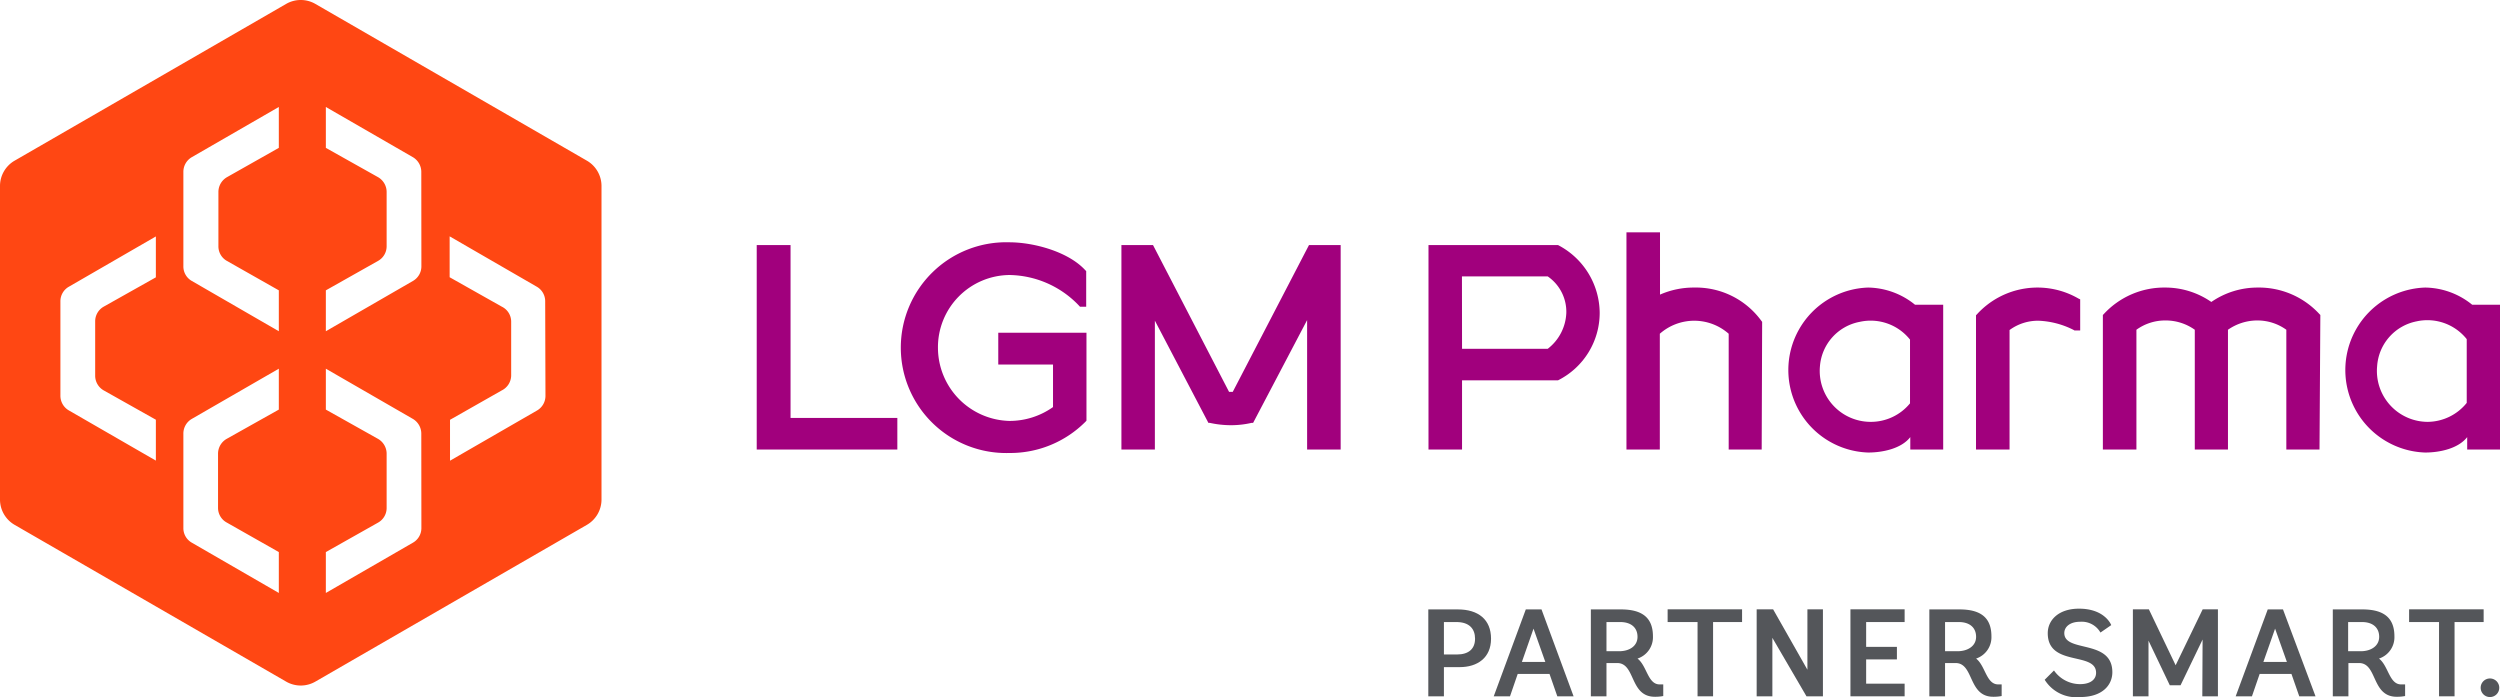 <svg xmlns="http://www.w3.org/2000/svg" width="268.99" height="75" viewBox="0 0 268.99 75"><g id="Layer_2" data-name="Layer 2"><g id="LOGO_NAV" data-name="LOGO/NAV"><g id="LOGO"><path d="M266,32.79a8.17,8.17,0,0,0-5.07-1.85,8.88,8.88,0,0,0,0,17.75c1.59,0,3.58-.43,4.53-1.66v1.34H269V32.79Zm-4.79,12.6a5.48,5.48,0,0,1-5.44-6A5.27,5.27,0,0,1,260,34.58a5.41,5.41,0,0,1,5.41,1.91v6.86A5.45,5.45,0,0,1,261.2,45.39Z" style="fill:#a1007d"></path><path d="M206.05,32.79A8.17,8.17,0,0,0,201,30.94a8.88,8.88,0,0,0,0,17.75c1.6,0,3.59-.43,4.54-1.66v1.34h3.54V32.79Zm-4.79,12.6a5.48,5.48,0,0,1-5.44-6,5.27,5.27,0,0,1,4.28-4.76,5.41,5.41,0,0,1,5.41,1.91v6.86A5.45,5.45,0,0,1,201.26,45.39Z" style="fill:#a1007d"></path><path d="M266.91,74a1,1,0,1,0,1-1,1,1,0,0,0-1,1" style="fill:#54565a"></path><polygon points="264.1 74.92 264.1 66.93 267.23 66.93 267.23 65.56 259.21 65.56 259.21 66.93 262.43 66.93 262.43 74.92 264.1 74.92" style="fill:#54565a"></polygon><path d="M258.35,73.64c-1.28,0-1.36-2-2.38-2.78a2.42,2.42,0,0,0,1.66-2.39c0-2.06-1.22-2.9-3.45-2.9H251v9.35h1.68V71.34h1.14c2,0,1.32,3.63,4.06,3.63a4.45,4.45,0,0,0,.9-.08V73.64ZM254,70.07h-1.35V66.93h1.49c1.17,0,1.85.61,1.85,1.59S255.12,70.07,254,70.07Z" style="fill:#54565a"></path><path d="M245.64,65.57H244l-3.45,9.35h1.75l.83-2.41h3.42l.84,2.41h1.75Zm-2.11,5.65,1.26-3.58,1.27,3.58Z" style="fill:#54565a"></path><polygon points="233.46 73.73 234.62 73.73 236.99 68.81 236.96 74.92 238.64 74.92 238.64 65.56 237 65.56 234.09 71.58 231.21 65.56 229.49 65.56 229.49 74.92 231.17 74.92 231.17 68.93 233.46 73.73" style="fill:#54565a"></polygon><path d="M227.16,67.26s-.65-1.77-3.47-1.77c-2.17,0-3.36,1.21-3.36,2.64,0,3.65,5.2,1.94,5.2,4.26,0,.75-.65,1.22-1.72,1.22A3.42,3.42,0,0,1,221,72.14l-1,1A4,4,0,0,0,223.81,75c2.43,0,3.47-1.32,3.47-2.67,0-3.6-5.17-2.07-5.17-4.21,0-.68.62-1.22,1.7-1.22A2.31,2.31,0,0,1,226,68.06Z" style="fill:#54565a"></path><path d="M215,73.64c-1.29,0-1.37-2-2.38-2.78a2.42,2.42,0,0,0,1.65-2.39c0-2.06-1.21-2.9-3.44-2.9h-3.24v9.35h1.69V71.34h1.13c2,0,1.33,3.63,4.06,3.63a4.45,4.45,0,0,0,.9-.08V73.64Zm-4.37-3.57h-1.35V66.93h1.48c1.18,0,1.86.61,1.86,1.59S211.74,70.07,210.61,70.07Z" style="fill:#54565a"></path><polygon points="204.93 74.92 204.93 73.56 200.79 73.56 200.79 70.95 204.1 70.95 204.1 69.6 200.79 69.6 200.79 66.93 204.93 66.93 204.93 65.56 199.1 65.56 199.1 74.92 204.93 74.92" style="fill:#54565a"></polygon><polygon points="196.14 74.92 196.14 65.56 194.47 65.56 194.47 72.06 190.78 65.56 189.01 65.56 189.01 74.92 190.7 74.92 190.7 68.63 194.37 74.92 196.14 74.92" style="fill:#54565a"></polygon><polygon points="184.32 74.92 184.32 66.93 187.44 66.93 187.44 65.56 179.43 65.56 179.43 66.93 182.65 66.93 182.65 74.92 184.32 74.92" style="fill:#54565a"></polygon><path d="M178.57,73.64c-1.28,0-1.36-2-2.38-2.78a2.42,2.42,0,0,0,1.66-2.39c0-2.06-1.22-2.9-3.45-2.9h-3.23v9.35h1.68V71.34H174c2,0,1.32,3.63,4.06,3.63a4.45,4.45,0,0,0,.9-.08V73.64Zm-4.37-3.57h-1.35V66.93h1.48c1.18,0,1.86.61,1.86,1.59S175.34,70.07,174.2,70.07Z" style="fill:#54565a"></path><path d="M165.86,65.57h-1.69l-3.45,9.35h1.75l.83-2.41h3.42l.84,2.41h1.75Zm-2.11,5.65L165,67.64l1.27,3.58Z" style="fill:#54565a"></path><path d="M156.85,65.57h-3.17v9.35h1.68V71.78h1.7c1.9,0,3.37-1,3.37-3.06S159.06,65.57,156.85,65.57Zm-.09,4.85h-1.4V66.93h1.35c1.38,0,2,.73,2,1.79S158.06,70.42,156.76,70.42Z" style="fill:#54565a"></path><path d="M63.15,17.29,33.93.42a3.14,3.14,0,0,0-3.14,0L1.57,17.29A3.15,3.15,0,0,0,0,20V53.75a3.15,3.15,0,0,0,1.57,2.72L30.79,73.34a3.14,3.14,0,0,0,3.14,0L63.15,56.47a3.15,3.15,0,0,0,1.57-2.72V20A3.15,3.15,0,0,0,63.15,17.29ZM11.15,42l5.62,3.16v4.4l-9.36-5.4a1.82,1.82,0,0,1-.91-1.58V32.42a1.79,1.79,0,0,1,.91-1.57l9.36-5.41v4.4L11.15,33a1.81,1.81,0,0,0-.91,1.57v5.85A1.82,1.82,0,0,0,11.15,42ZM24.41,56.23,30,59.4v4.4l-9.36-5.41a1.79,1.79,0,0,1-.91-1.57V46.65a1.82,1.82,0,0,1,.91-1.58L30,39.67v4.4l-5.63,3.16a1.84,1.84,0,0,0-.91,1.58v5.85A1.79,1.79,0,0,0,24.41,56.23Zm0-37.16a1.84,1.84,0,0,0-.91,1.58V26.5a1.79,1.79,0,0,0,.91,1.57L30,31.24v4.4l-9.36-5.41a1.79,1.79,0,0,1-.91-1.57V18.49a1.82,1.82,0,0,1,.91-1.58L30,11.51v4.4ZM45.34,56.82a1.81,1.81,0,0,1-.91,1.57L35.06,63.8V59.4l5.62-3.17a1.8,1.8,0,0,0,.92-1.57V48.81a1.84,1.84,0,0,0-.91-1.58l-5.63-3.16v-4.4l9.36,5.4a1.84,1.84,0,0,1,.91,1.58Zm0-28.16a1.81,1.81,0,0,1-.91,1.57l-9.37,5.41v-4.4l5.62-3.17a1.8,1.8,0,0,0,.92-1.57V20.65a1.84,1.84,0,0,0-.91-1.58l-5.63-3.16v-4.4l9.36,5.4a1.84,1.84,0,0,1,.91,1.58ZM58.69,42.59a1.82,1.82,0,0,1-.91,1.58l-9.36,5.4v-4.4L54,42A1.82,1.82,0,0,0,55,40.43V34.58A1.79,1.79,0,0,0,54,33l-5.62-3.17v-4.4l9.36,5.41a1.8,1.8,0,0,1,.92,1.57Z" style="fill:#ff4713"></path><path d="M96.55,48.37H81.42v-22h3.64v18.6H96.55Z" style="fill:#a1007d"></path><path d="M108.6,48.74a11.34,11.34,0,1,1,0-22.67c2.6,0,6.34,1,8.17,3l.1.1V33h-.67l-.11-.12a10.52,10.52,0,0,0-7.49-3.29,7.77,7.77,0,0,0-7.68,7.83,7.89,7.89,0,0,0,7.68,7.87,8.09,8.09,0,0,0,4.7-1.49V39.22h-5.89V35.8h9.49v9.46l-.1.11A11.44,11.44,0,0,1,108.6,48.74Z" style="fill:#a1007d"></path><path d="M144.25,48.37h-3.61V34.44L134.83,45.5l-.17,0a9.8,9.8,0,0,1-2.22.25,10.49,10.49,0,0,1-2.26-.25l-.16,0-5.76-11V48.37h-3.6v-22h3.4l8.18,15.79h.4l8.2-15.79h3.41Z" style="fill:#a1007d"></path><path d="M157.31,48.37H153.7v-22h13.87l.07,0a8.28,8.28,0,0,1,4.48,7.3,8.13,8.13,0,0,1-4.48,7.25l-.07,0H157.31Zm0-10.84h9.22a5.13,5.13,0,0,0,2-3.87,4.62,4.62,0,0,0-2-3.92h-9.23Z" style="fill:#a1007d"></path><path d="M189.55,48.37H186V35.91a5.6,5.6,0,0,0-7.41,0V48.37H175V25h3.61V31.7a9,9,0,0,1,3.7-.76,8.71,8.71,0,0,1,7.22,3.6l.07.09Z" style="fill:#a1007d"></path><path d="M216.22,48.37h-3.61V33.92l.1-.1a8.81,8.81,0,0,1,10.92-1.7l.19.09v3.35h-.61l-.08-.05a9.09,9.09,0,0,0-3.76-1,5.16,5.16,0,0,0-3.15,1Z" style="fill:#a1007d"></path><path d="M249.57,48.37H246V35.48a5.32,5.32,0,0,0-3.12-1,5.52,5.52,0,0,0-3.16,1V48.37h-3.57V35.48a5.4,5.4,0,0,0-3.16-1,5.28,5.28,0,0,0-3.12,1V48.37h-3.61V33.89l.1-.1A8.84,8.84,0,0,1,233,30.94a8.69,8.69,0,0,1,4.93,1.55,8.75,8.75,0,0,1,5-1.55,8.84,8.84,0,0,1,6.63,2.85l.1.1Z" style="fill:#a1007d"></path></g></g></g></svg>